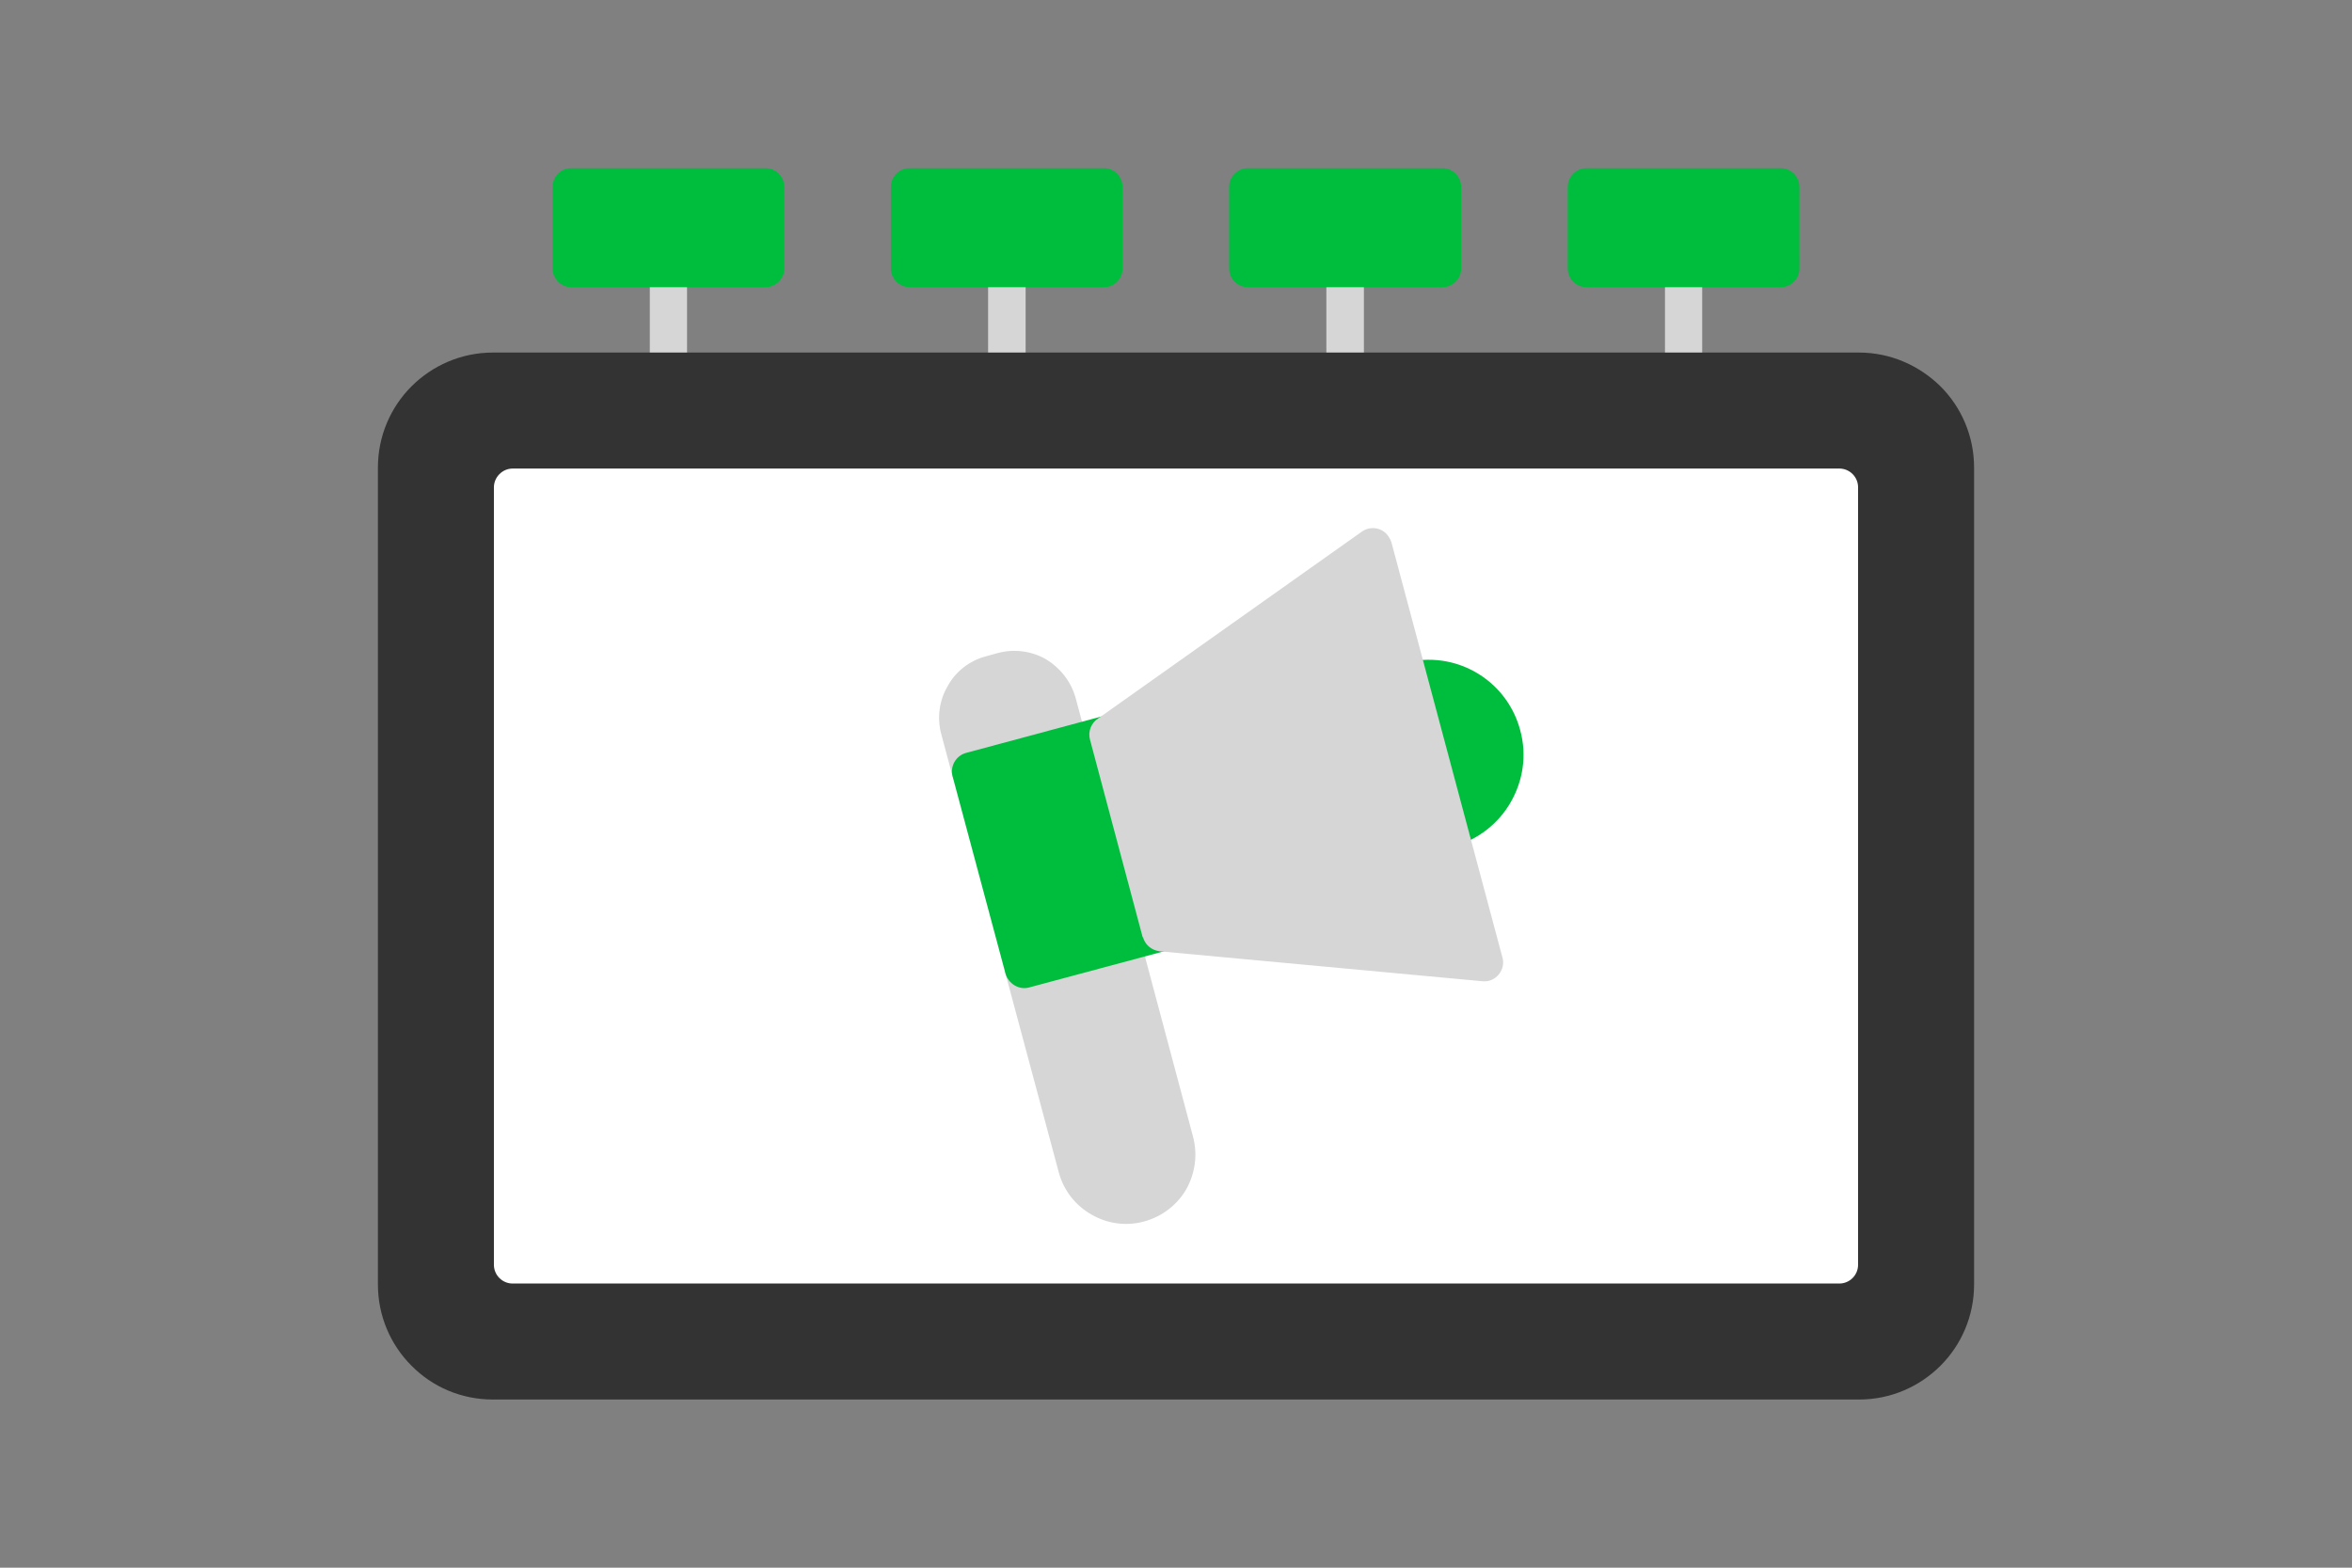 <svg width="150" height="100" viewBox="0 0 150 100" fill="none" xmlns="http://www.w3.org/2000/svg">
<rect x="0" y="0" width="150" height="100" fill="#808080" stroke="none"/>
<path fill-rule="evenodd" clip-rule="evenodd" d="M41.442 17.143C41.442 16.48 41.956 15.945 42.618 15.945C43.281 15.945 43.816 16.48 43.816 17.143V23.686C43.816 24.349 43.281 24.884 42.618 24.884C41.977 24.884 41.442 24.349 41.442 23.686V17.143Z" fill="#D6D6D6"/>
<path fill-rule="evenodd" clip-rule="evenodd" d="M63.016 17.143C63.016 16.48 63.55 15.945 64.213 15.945C64.876 15.945 65.41 16.48 65.41 17.143V23.686C65.41 24.349 64.876 24.884 64.213 24.884C63.55 24.884 63.016 24.349 63.016 23.686V17.143Z" fill="#D6D6D6"/>
<path fill-rule="evenodd" clip-rule="evenodd" d="M84.589 17.143C84.589 16.48 85.123 15.945 85.786 15.945C86.449 15.945 86.984 16.48 86.984 17.143V23.686C86.984 24.349 86.449 24.884 85.786 24.884C85.123 24.884 84.589 24.349 84.589 23.686V17.143Z" fill="#D6D6D6"/>
<path fill-rule="evenodd" clip-rule="evenodd" d="M106.185 17.143C106.185 16.48 106.698 15.945 107.361 15.945C108.023 15.945 108.558 16.48 108.558 17.143V23.686C108.558 24.349 108.023 24.884 107.361 24.884C106.719 24.884 106.185 24.349 106.185 23.686V17.143Z" fill="#D6D6D6"/>
<path fill-rule="evenodd" clip-rule="evenodd" d="M118.564 89.273H31.435C29.404 89.273 27.565 88.46 26.24 87.113C24.914 85.787 24.102 83.948 24.102 81.938V29.824C24.102 27.814 24.914 25.974 26.24 24.649C27.565 23.323 29.404 22.489 31.435 22.489H118.564C120.574 22.489 122.413 23.323 123.76 24.649C125.086 25.974 125.898 27.814 125.898 29.824V81.938C125.898 83.948 125.086 85.787 123.76 87.113C122.413 88.46 120.574 89.273 118.564 89.273Z" fill="#333333"/>
<path fill-rule="evenodd" clip-rule="evenodd" d="M117.302 81.874H32.696C32.034 81.874 31.499 81.339 31.499 80.676V31.085C31.499 30.444 32.034 29.888 32.696 29.888H117.302C117.965 29.888 118.5 30.423 118.5 31.085V80.676C118.5 81.339 117.965 81.874 117.302 81.874Z" fill="white"/>
<path fill-rule="evenodd" clip-rule="evenodd" d="M92.673 54.01C92.01 54.181 91.347 53.796 91.176 53.133C90.77 51.593 89.081 45.328 88.674 43.788C88.503 43.146 88.888 42.462 89.53 42.291C91.155 41.863 92.801 42.12 94.127 42.89C95.474 43.66 96.521 44.964 96.949 46.568C97.398 48.193 97.12 49.818 96.35 51.166C95.581 52.513 94.276 53.561 92.673 54.01Z" fill="#00BE3D"/>
<path fill-rule="evenodd" clip-rule="evenodd" d="M71.206 58.971C71.847 58.8 72.531 59.185 72.702 59.826L76.081 72.486C76.401 73.683 76.209 74.86 75.653 75.865C75.076 76.849 74.135 77.597 72.959 77.918C71.783 78.238 70.586 78.046 69.602 77.469C68.618 76.913 67.849 75.972 67.528 74.796L64.128 62.114C63.957 61.473 64.342 60.81 65.005 60.618C65.026 60.618 71.184 58.971 71.206 58.971Z" fill="#D6D6D6"/>
<path fill-rule="evenodd" clip-rule="evenodd" d="M69.324 47.231C69.495 47.894 69.11 48.557 68.448 48.728C67.785 48.899 62.931 50.203 62.268 50.396C61.605 50.567 60.943 50.182 60.75 49.519L60.023 46.803C59.745 45.734 59.916 44.643 60.451 43.745C60.943 42.847 61.819 42.141 62.888 41.863L63.658 41.65C64.727 41.371 65.818 41.543 66.716 42.056C67.592 42.59 68.298 43.446 68.597 44.515L69.324 47.231Z" fill="#D6D6D6"/>
<path fill-rule="evenodd" clip-rule="evenodd" d="M61.627 48.022L70.372 45.67C71.014 45.499 71.698 45.905 71.869 46.547L75.247 59.142C75.418 59.783 75.033 60.468 74.392 60.639L65.626 62.991C64.984 63.162 64.321 62.756 64.129 62.114L60.751 49.519C60.58 48.877 60.964 48.193 61.627 48.022Z" fill="#00BE3D"/>
<path fill-rule="evenodd" clip-rule="evenodd" d="M70.051 45.819L86.857 33.908C87.413 33.523 88.161 33.651 88.546 34.208C88.632 34.336 88.696 34.464 88.739 34.593L95.816 61.067C96.008 61.708 95.602 62.392 94.96 62.563C94.79 62.606 94.64 62.606 94.469 62.585L73.964 60.682C73.43 60.617 73.023 60.254 72.895 59.783H72.874L69.517 47.188C69.367 46.653 69.602 46.097 70.051 45.819Z" fill="#D6D6D6"/>
<path fill-rule="evenodd" clip-rule="evenodd" d="M70.414 18.319H58.013C57.35 18.319 56.815 17.784 56.815 17.121V11.925C56.815 11.262 57.35 10.727 58.013 10.727H70.414C71.055 10.727 71.59 11.262 71.59 11.925V17.143C71.59 17.784 71.077 18.319 70.414 18.319Z" fill="#00BE3D"/>
<path fill-rule="evenodd" clip-rule="evenodd" d="M91.987 18.319H79.586C78.923 18.319 78.389 17.784 78.389 17.121V11.925C78.389 11.262 78.923 10.727 79.586 10.727H91.987C92.65 10.727 93.185 11.262 93.185 11.925V17.143C93.185 17.784 92.65 18.319 91.987 18.319Z" fill="#00BE3D"/>
<path fill-rule="evenodd" clip-rule="evenodd" d="M113.561 18.319H101.181C100.518 18.319 99.983 17.784 99.983 17.121V11.925C99.983 11.262 100.518 10.727 101.181 10.727H113.561C114.223 10.727 114.758 11.262 114.758 11.925V17.143C114.758 17.784 114.223 18.319 113.561 18.319Z" fill="#00BE3D"/>
<path fill-rule="evenodd" clip-rule="evenodd" d="M48.818 18.319H36.417C35.776 18.319 35.241 17.784 35.241 17.121V11.925C35.241 11.262 35.776 10.727 36.417 10.727H48.818C49.481 10.727 50.016 11.262 50.016 11.925V17.143C50.016 17.784 49.481 18.319 48.818 18.319Z" fill="#00BE3D"/>
</svg>
